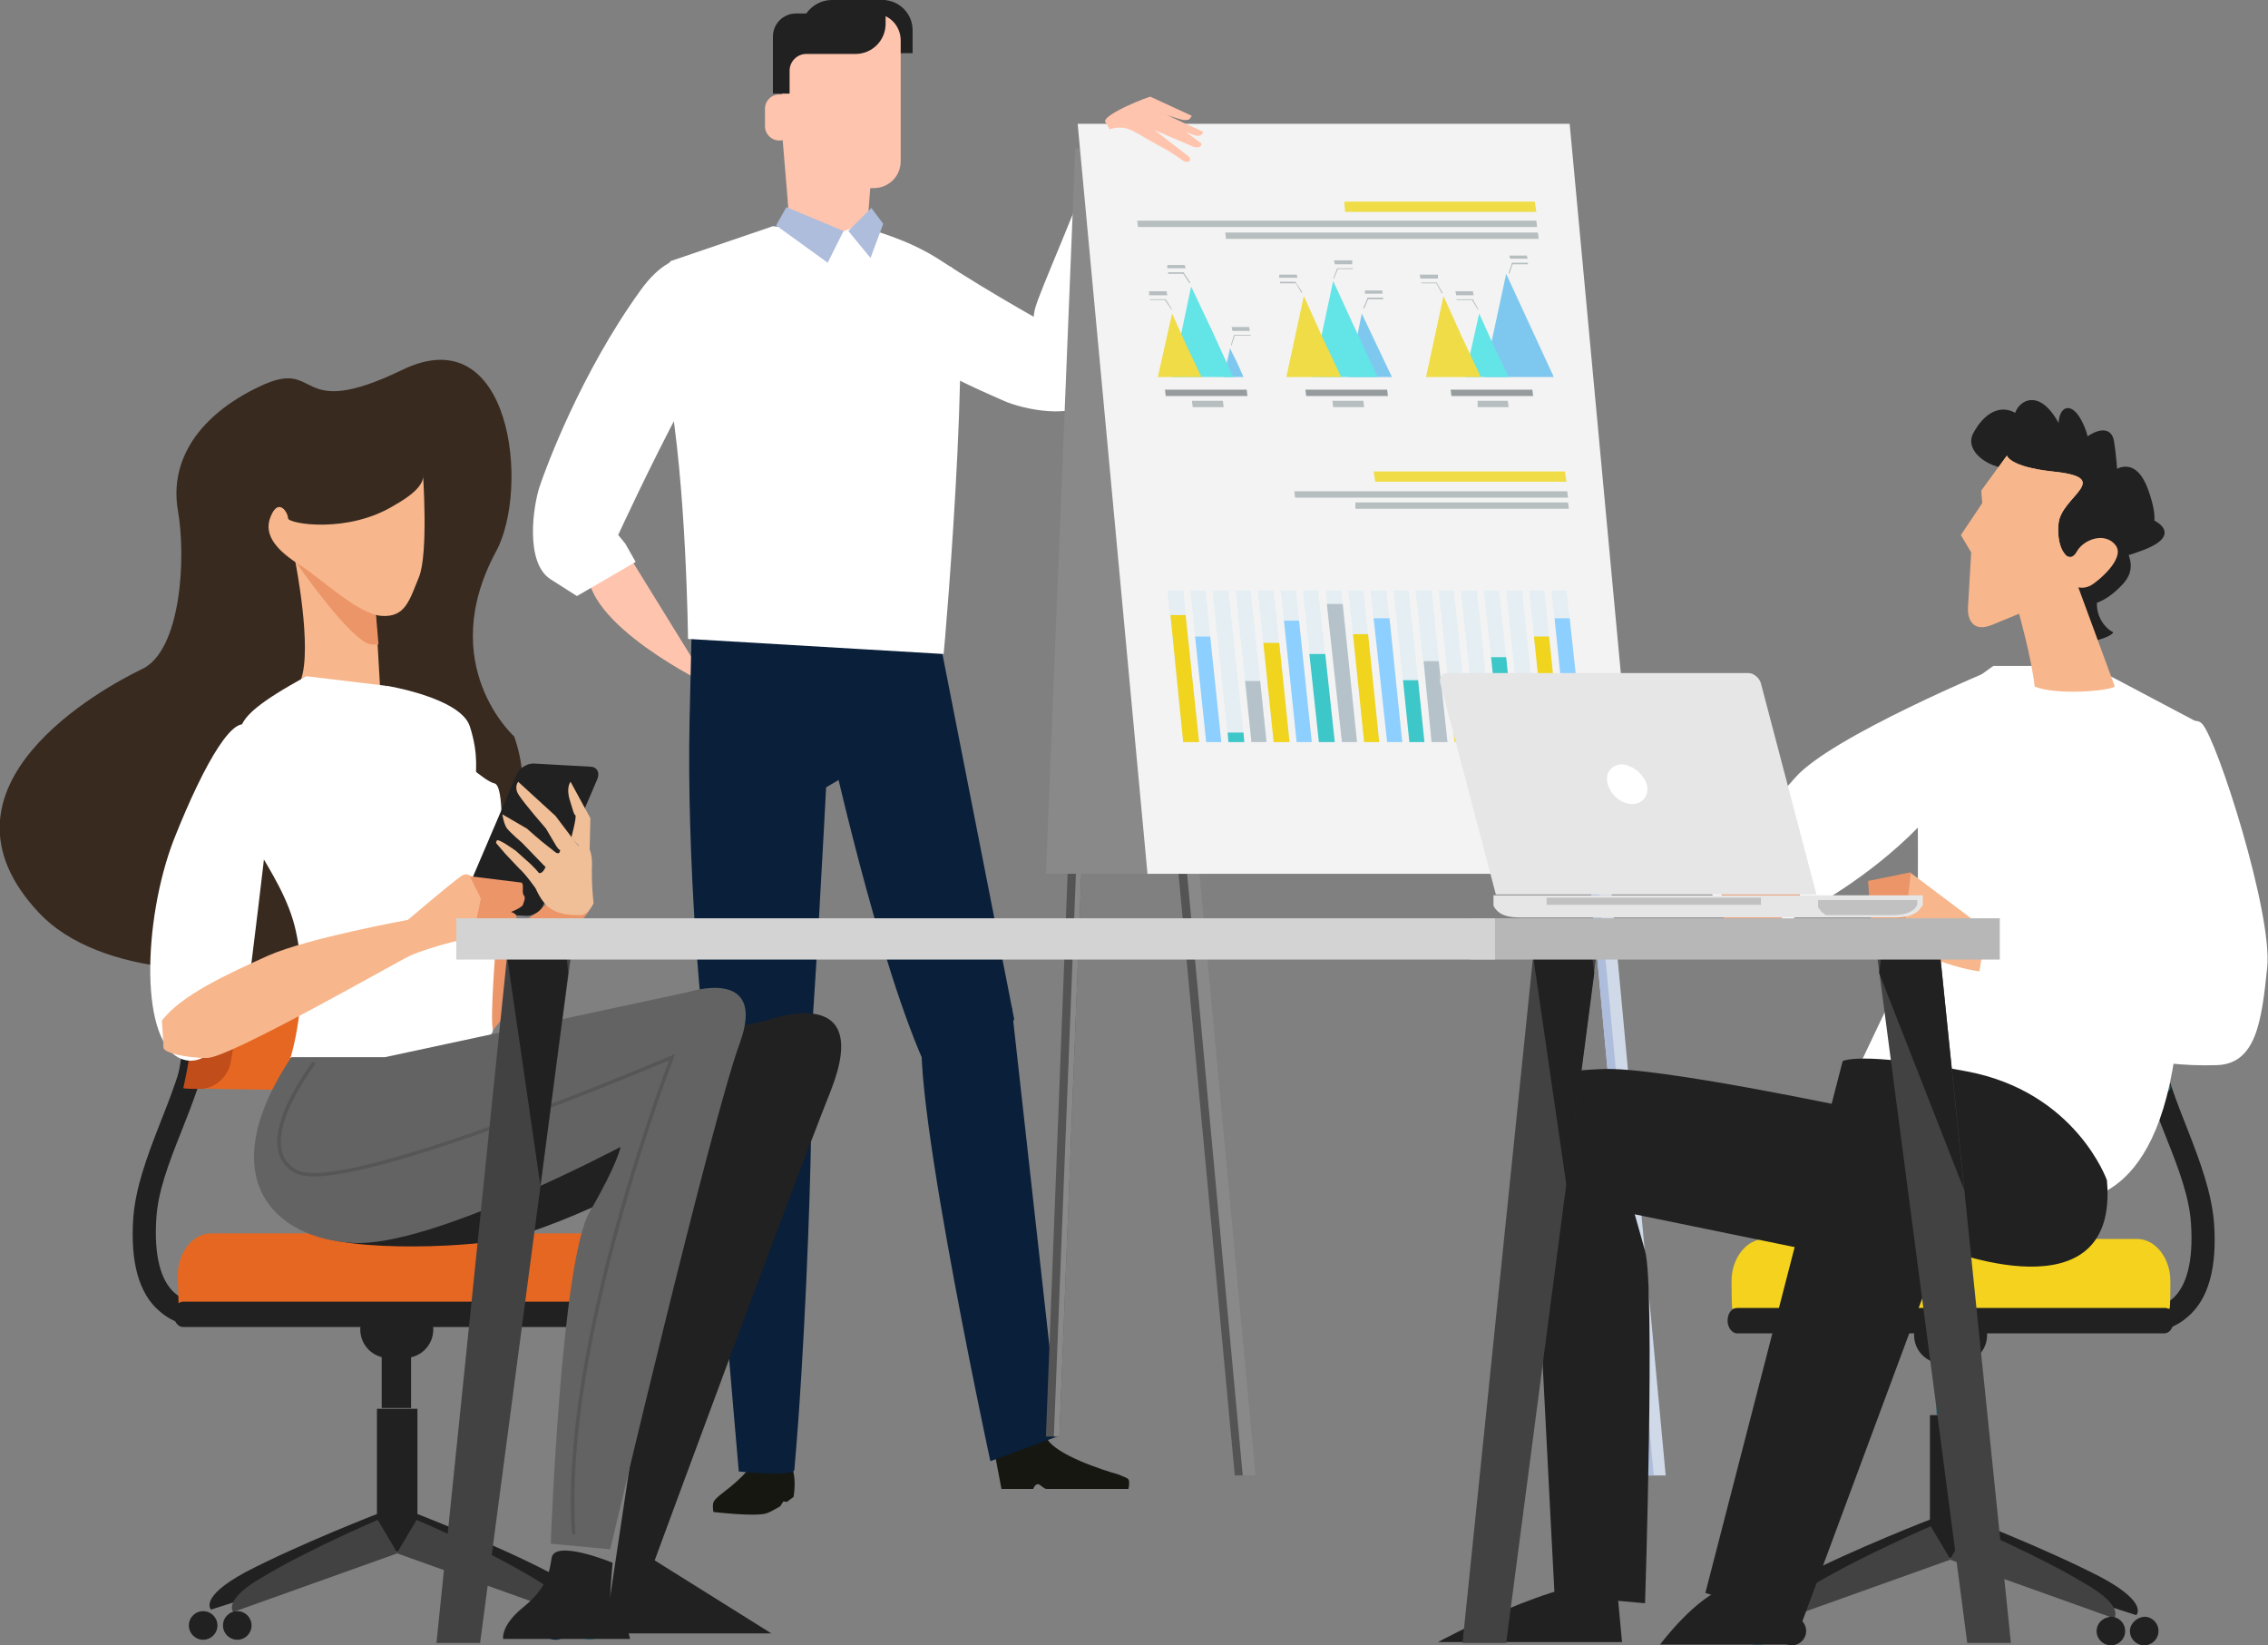 <?xml version="1.0" encoding="utf-8"?>
<!-- Generator: Adobe Illustrator 26.3.1, SVG Export Plug-In . SVG Version: 6.00 Build 0)  -->
<svg version="1.1" id="レイヤー_1" xmlns="http://www.w3.org/2000/svg" xmlns:xlink="http://www.w3.org/1999/xlink" x="0px"
	 y="0px" viewBox="0 0 285.8 207.3" style="enable-background:new 0 0 285.8 207.3;" xml:space="preserve">
<rect x="0" y="0" width="285.8" height="207.3" fill="#808080" stroke="none"/>
<style type="text/css">
	.st0{fill:#FFFFFF;}
	.st1{fill:#FFC4AD;}
	.st2{fill:#091F3A;}
	.st3{fill:#AEBDDC;}
	.st4{fill:#161711;}
	.st5{fill:#212121;}
	.st6{fill:#545454;}
	.st7{fill:#898989;}
	.st8{fill:#CFD9E8;}
	.st9{fill:#F3F3F3;}
	.st10{fill:#E4EEF3;}
	.st11{fill:#8DCFFF;}
	.st12{fill:#F0D41D;}
	.st13{fill:#B6C2C9;}
	.st14{fill:#3DC7C9;}
	.st15{fill:#B7BEC0;}
	.st16{fill:#969C9E;}
	.st17{fill:#F0DC46;}
	.st18{fill:#7EC8EF;}
	.st19{fill:#63E4E6;}
	.st20{fill:#424242;}
	.st21{fill:#367082;}
	.st22{fill:#F4D21E;}
	.st23{fill:#7DC2F5;}
	.st24{fill:#F7B68B;}
	.st25{fill:#EC9568;}
	.st26{fill:#001F46;}
	.st27{fill:#E66722;}
	.st28{fill:#C14D1A;}
	.st29{fill:#382A1F;}
	.st30{fill:#F0BF97;}
	.st31{fill:#636363;}
	.st32{fill:none;stroke:#565656;stroke-width:0.445;stroke-miterlimit:10;}
	.st33{fill:#E6E6E6;}
	.st34{fill:#C1C1C1;}
	.st35{fill:#B7B7B7;}
	.st36{fill:#D3D3D3;}
</style>
<g>
	<g>
		<g>
			<g>
				<path class="st0" d="M101.4,27.3c0,0-2.9,4.3,2.4,9.2c9,8.4,20.5,13,22.7,14c2.2,1,9,2.6,11.3-0.4c2.3-3-4.7-8.6-4.7-8.6
					s-7.9-4.3-14.9-8.9C111.1,28.1,101.4,27.3,101.4,27.3z"/>
				<path class="st0" d="M148.4,19c0,0-8.7-4.3-9.4-2.2c-3.2,9.5-8,19.8-8.6,22.2c-0.5,2.4-0.8,9.3,2.6,11c3.4,1.7,7.5-6.3,7.5-6.3
					s2.7-8.5,5.8-16.4C149.5,19.6,148.4,19,148.4,19z"/>
				<g>
					<path class="st1" d="M109.4,27.1c-0.2,2.5-1.6,4.7-3,4.8c-1.3,0-2.7,0-4,0c-1.4-0.1-2.8-2.3-3-4.8c-0.3-4.1-0.7-8.3-1-12.4
						c-0.2-2.5,0.7-7.5,2.9-8.9c2-1.3,4.2-1.3,6.2,0c2.1,1.5,3.1,6.4,2.9,8.9C110.1,18.9,109.7,23,109.4,27.1z"/>
					<path class="st1" d="M78.5,68.8l10.8,17.5c0,0-16.1-7.7-15.2-14.9C74.9,64.3,78.5,68.8,78.5,68.8z"/>
					<path class="st2" d="M103.5,88.7c0,0,6,28.5,12.3,43.7c5.6,13.4,12-4,12-4l-10.2-51.9l-16.7-1.3
						C100.9,75.2,99.8,75.6,103.5,88.7z"/>
					<path class="st2" d="M104.9,75.3l2.1,22.2l-2.9,1.7c0,0-1.7,33-2.2,34.7c-3.1,9.6-11.3,3.8-12.4,0.6c-1.1-3.2-3-26.7-2.6-43.9
						c0.4-17.2,0.4-17.2,0.4-17.2L104.9,75.3z"/>
					<path class="st0" d="M119.4,33.7l-10.8-5.5l-2.9,1.2l-8.3-0.9l-12.9,4.4c0,0-2.6,3.4-0.3,15.7c2.3,12.2,2.5,31.9,2.5,31.9
						l32.2,1.9C119,82.4,123.3,31,119.4,33.7z"/>
					<path class="st0" d="M90.1,33.4c0,0-4.4-3.8-9.4,3.2C73.2,47,68.8,58.9,68,61.3c-0.8,2.4-1.9,9.6,1.4,11.7
						c3.3,2.1,3.3,2.1,3.3,2.1l7.4-4.3l-1.3-2.3l-0.9-1.1c0,0,3.9-8.5,8-16.2C90.1,43.5,90.1,33.4,90.1,33.4z"/>
					<polygon class="st3" points="106.3,29.1 104.3,33.1 97.8,28.4 99.1,26.1 					"/>
					<polygon class="st3" points="109.8,26.2 106.9,29.1 109.7,32.5 111.3,28.2 					"/>
					<path class="st4" d="M90,189.1c-0.3,0.4-0.1,1.4-0.1,1.4s5,0.6,6.6,0.2c0.4-0.1,1.1-0.5,1.8-0.9c0.1-0.1,0.3-0.5,0.4-0.6
						c0.2-0.1,0.3,0.1,0.5,0c0.4-0.3,0.8-0.6,0.8-0.6c0.4-2.6-0.2-3.6-0.2-3.6s-4.2-1.6-5-0.5C92.9,187.1,90.6,188.2,90,189.1z"/>
					<path class="st4" d="M125.4,183.4l0.8,4.2h4c0,0,0.2-0.6,0.6-0.6c0.3,0,0.7,0.6,1.1,0.6c0.8,0,1.8,0,2.2,0c0.8,0,8.1,0,8.1,0
						s0.2-0.9,0-1.2c-0.1-0.2-0.8-0.4-1.2-0.6c-2.1-0.6-8-2.5-9.1-4.6C130.5,178.7,125.4,183.4,125.4,183.4z"/>
					<path class="st2" d="M101.1,125.2c0,0,1.3,6.2,1.1,18c-0.1,7.5-0.8,27.3-2.1,42c-0.1,0.9-7,0.2-7,0.2s-4.2-47.9-4.6-57.1
						C88.4,125.6,95.6,118.6,101.1,125.2z"/>
					<path class="st2" d="M125,127.5c0,0-2.2-0.9-8.1,0.9c-3.9,1.1,7.9,55.7,7.9,55.7l8.7-3.2l-6-53.9L125,127.5z"/>
					<g>
						<path class="st5" d="M105,2.9V0h1.2h3.1h1.9c2.1,0,3.8,1.7,3.8,3.8v2.9h-1.2h-3.1h-1.9C106.7,6.6,105,5,105,2.9z"/>
						<path class="st1" d="M99.1,20.3c0,1.9,1.5,3.4,3.4,3.4h7.6c1.9,0,3.4-1.5,3.4-3.4V5.1c0-1.9-1.5-3.4-3.4-3.4h-7.6
							c-1.9,0-3.4,1.5-3.4,3.4V20.3z"/>
						<path class="st5" d="M104.8,0c-1.3,0-2.5,0.7-3.2,1.7h-1.3c-1.6,0-2.9,1.3-2.9,2.9v7.2h2.1V8.9c0-1.1,0.9-2.1,2.1-2.1h1.2h3.1
							h1.9c2.1,0,3.8-1.7,3.8-3.8V0H104.8z"/>
						<path class="st1" d="M100.1,13.7c0-1-0.8-1.8-1.8-1.8h-0.1c-1,0-1.8,0.8-1.8,1.8v2.2c0,1,0.8,1.8,1.8,1.8h0.1
							c0.7,0,1.4-0.4,1.6-1.1"/>
					</g>
				</g>
				<g>
					<g>
						<polygon class="st6" points="139.3,32.4 137.7,28 131.8,181 133.5,181 						"/>
						<polygon class="st7" points="132.8,181 133.5,181 139.3,32.4 138.7,30.6 						"/>
					</g>
					<polygon class="st7" points="157.9,110.1 131.8,110.1 135.5,18.7 161.5,18.7 					"/>
					<g>
						<polygon class="st8" points="198.8,94 201.1,91.3 209.9,185.9 207.3,185.9 						"/>
						<polygon class="st3" points="208.4,185.9 207.3,185.9 198.8,94 199.7,92.9 						"/>
					</g>
					<g>
						<polygon class="st7" points="147,94 149.4,91.3 158.2,185.9 155.6,185.9 						"/>
						<polygon class="st6" points="156.6,185.9 155.6,185.9 147,94 148,92.9 						"/>
					</g>
					<polygon class="st9" points="144.6,110.1 206.6,110.1 197.8,15.6 135.8,15.6 					"/>
				</g>
				<g>
					<path class="st1" d="M139.3,15.4c0.6,0.9,0.5,0.9,0.5,0.9s1.3-0.5,2.5,0c0.6,0.2,2.4,1.3,2.4,1.3l2.7,1.5l1.2,0.8
						c0,0,0.6,0.5,0.9,0.5c0.7,0,0.4-0.6,0.4-0.6l-4.4-3.4l4.9,2.1c0,0,0.7,0.2,0.9-0.1c0.2-0.3,0-0.4,0-0.4l-5-3.7l2.7,0.8
						c0,0,0.7,0.1,0.9-0.1c0.2-0.3,0.3-0.4,0.3-0.4l-5.2-2.4C145.1,12,138.7,14.5,139.3,15.4z"/>
					<path class="st1" d="M146.3,15.5l3.6,1.3c0,0,0.8,0.4,1.2,0.3c0.5-0.1,0.5-0.5,0.5-0.5l-5.2-2.4L146.3,15.5z"/>
				</g>
			</g>
			<g>
				<g>
					<g>
						<g>
							<polygon class="st10" points="195.5,74.4 197.4,74.4 199.5,93.5 197.5,93.5 							"/>
							<polygon class="st10" points="192.7,74.4 194.6,74.4 196.6,93.5 194.7,93.5 							"/>
							<polygon class="st10" points="189.8,74.4 191.8,74.4 193.8,93.5 191.8,93.5 							"/>
							<polygon class="st10" points="187,74.4 188.9,74.4 190.9,93.5 189,93.5 							"/>
							<polygon class="st10" points="184.1,74.4 186.1,74.4 188.1,93.5 186.1,93.5 							"/>
							<polygon class="st10" points="181.3,74.4 183.2,74.4 185.2,93.5 183.3,93.5 							"/>
							<polygon class="st10" points="178.4,74.4 180.4,74.4 182.4,93.5 180.4,93.5 							"/>
							<polygon class="st10" points="175.6,74.4 177.5,74.4 179.5,93.5 177.6,93.5 							"/>
							<polygon class="st10" points="172.7,74.4 174.7,74.4 176.7,93.5 174.8,93.5 							"/>
							<polygon class="st10" points="169.9,74.4 171.8,74.4 173.8,93.5 171.9,93.5 							"/>
							<polygon class="st10" points="167.1,74.4 169,74.4 171,93.5 169.1,93.5 							"/>
							<polygon class="st10" points="164.2,74.4 166.1,74.4 168.2,93.5 166.2,93.5 							"/>
							<polygon class="st10" points="161.4,74.4 163.3,74.4 165.3,93.5 163.4,93.5 							"/>
							<polygon class="st10" points="158.5,74.4 160.5,74.4 162.5,93.5 160.5,93.5 							"/>
							<polygon class="st10" points="155.7,74.4 157.6,74.4 159.6,93.5 157.7,93.5 							"/>
							<polygon class="st10" points="152.8,74.4 154.8,74.4 156.8,93.5 154.8,93.5 							"/>
							<polygon class="st10" points="150,74.4 151.9,74.4 153.9,93.5 152,93.5 							"/>
							<polygon class="st10" points="147.1,74.4 149.1,74.4 151.1,93.5 149.1,93.5 							"/>
						</g>
						<g>
							<polygon class="st11" points="195.9,77.9 197.8,77.9 199.5,93.5 197.5,93.5 							"/>
							<polygon class="st12" points="193.3,80.2 195.2,80.2 196.6,93.5 194.7,93.5 							"/>
							<polygon class="st13" points="191,86 193,86 193.8,93.5 191.8,93.5 							"/>
							<polygon class="st14" points="187.9,82.8 189.8,82.8 190.9,93.5 189,93.5 							"/>
							<polygon class="st11" points="185.8,90.5 187.8,90.5 188.1,93.5 186.1,93.5 							"/>
							<polygon class="st12" points="182.5,86 184.4,86 185.2,93.5 183.3,93.5 							"/>
							<polygon class="st13" points="179.4,83.3 181.3,83.3 182.4,93.5 180.4,93.5 							"/>
							<polygon class="st14" points="176.8,85.7 178.7,85.7 179.5,93.5 177.6,93.5 							"/>
							<polygon class="st11" points="173.1,77.9 175.1,77.9 176.7,93.5 174.8,93.5 							"/>
							<polygon class="st12" points="170.5,79.9 172.4,79.9 173.8,93.5 171.9,93.5 							"/>
							<polygon class="st13" points="167.2,76.1 169.2,76.1 171,93.5 169.1,93.5 							"/>
							<polygon class="st14" points="165,82.4 167,82.4 168.2,93.5 166.2,93.5 							"/>
							<polygon class="st11" points="161.8,78.2 163.7,78.2 165.3,93.5 163.4,93.5 							"/>
							<polygon class="st12" points="159.2,81 161.2,81 162.5,93.5 160.5,93.5 							"/>
							<polygon class="st13" points="156.9,85.8 158.8,85.8 159.6,93.5 157.7,93.5 							"/>
							<polygon class="st14" points="154.7,92.3 156.7,92.3 156.8,93.5 154.8,93.5 							"/>
							<polygon class="st11" points="150.6,80.2 152.5,80.2 153.9,93.5 152,93.5 							"/>
							<polygon class="st12" points="147.5,77.5 149.4,77.5 151.1,93.5 149.1,93.5 							"/>
						</g>
					</g>
				</g>
			</g>
			<g>
				<polygon class="st15" points="143.4,28.6 193.7,28.6 193.6,27.8 143.3,27.8 				"/>
				<polygon class="st15" points="154.5,30.1 193.9,30.1 193.8,29.3 154.4,29.3 				"/>
				<g>
					<polygon class="st16" points="182.9,49.9 193.2,49.9 193.1,49.1 182.8,49.1 					"/>
					<polygon class="st15" points="186.2,51.3 190.1,51.3 190,50.5 186.2,50.5 					"/>
				</g>
				<polygon class="st17" points="169.5,26.7 193.6,26.7 193.4,25.4 169.4,25.4 				"/>
				<polygon class="st15" points="163.2,62.7 197.6,62.7 197.5,61.9 163.1,61.9 				"/>
				<polygon class="st15" points="170.8,64.1 197.7,64.1 197.6,63.3 170.8,63.3 				"/>
				<polygon class="st17" points="173.3,60.7 197.4,60.7 197.2,59.4 173.1,59.4 				"/>
				<g>
					<g>
						<polygon class="st15" points="190.2,34.5 190.6,33.3 192.6,33.3 192.5,33.1 190.5,33.1 190.5,33.2 190.1,34.4 						"/>
					</g>
					<g>
						<polygon class="st15" points="190.3,32.6 192.5,32.6 192.4,32.2 190.2,32.2 						"/>
					</g>
					<g>
						<polygon class="st15" points="186.2,39 185.5,37.8 183.6,37.8 183.5,37.7 185.5,37.7 185.6,37.7 186.3,39 						"/>
					</g>
					<g>
						<polygon class="st15" points="185.7,37.2 183.5,37.2 183.4,36.7 185.6,36.7 						"/>
					</g>
					<g>
						<polygon class="st15" points="181.7,37 181,35.7 179.1,35.7 179.1,35.6 181.1,35.6 181.1,35.7 181.8,36.9 						"/>
					</g>
					<g>
						<polygon class="st15" points="181.2,35.1 179,35.1 178.9,34.6 181.2,34.6 						"/>
					</g>
					<polygon class="st18" points="189.8,34.5 188.4,41 187,47.5 191.4,47.5 195.8,47.5 192.8,41 					"/>
					<polygon class="st19" points="186.4,39.5 185.5,43.5 184.6,47.5 187.4,47.5 190.1,47.5 188.2,43.5 					"/>
					<polygon class="st17" points="181.9,37.3 180.8,42.4 179.7,47.5 183.1,47.5 186.6,47.5 184.2,42.4 					"/>
				</g>
				<g>
					<polygon class="st16" points="164.6,49.9 174.9,49.9 174.8,49.1 164.5,49.1 					"/>
					<polygon class="st15" points="168,51.3 171.9,51.3 171.8,50.5 167.9,50.5 					"/>
				</g>
				<g>
					<g>
						<g>
							<polygon class="st15" points="168.1,35.1 168.6,33.9 170.5,33.9 170.5,33.8 168.5,33.8 168.5,33.8 168,35.1 							"/>
						</g>
						<g>
							<polygon class="st15" points="168.2,33.3 170.4,33.3 170.4,32.8 168.1,32.8 							"/>
						</g>
					</g>
					<g>
						<g>
							<polygon class="st15" points="171.9,38.9 172.4,37.7 174.3,37.7 174.3,37.5 172.3,37.5 172.3,37.6 171.8,38.8 							"/>
						</g>
						<g>
							<polygon class="st15" points="172,37 174.2,37 174.2,36.6 172,36.6 							"/>
						</g>
					</g>
					<g>
						<g>
							<polygon class="st15" points="164,36.9 163.3,35.7 161.3,35.7 161.3,35.5 163.3,35.5 163.3,35.6 164.1,36.8 							"/>
						</g>
						<g>
							<polygon class="st15" points="163.5,35 161.2,35 161.2,34.6 163.4,34.6 							"/>
						</g>
					</g>
					<polygon class="st18" points="171.6,39.5 170.8,43.5 169.9,47.5 172.6,47.5 175.4,47.5 173.5,43.5 					"/>
					<polygon class="st19" points="168,35.4 166.7,41.5 165.4,47.5 169.5,47.5 173.6,47.5 170.8,41.5 					"/>
					<polygon class="st17" points="164.3,37.3 163.2,42.4 162.1,47.5 165.5,47.5 169,47.5 166.6,42.4 					"/>
				</g>
				<g>
					<polygon class="st16" points="146.9,49.9 157.2,49.9 157.1,49.1 146.8,49.1 					"/>
					<polygon class="st15" points="150.3,51.3 154.2,51.3 154.1,50.5 150.2,50.5 					"/>
				</g>
				<g>
					<g>
						<g>
							<polygon class="st15" points="155.2,43.5 155.6,42.3 157.6,42.3 157.6,42.2 155.5,42.2 155.5,42.2 155.1,43.5 							"/>
						</g>
						<g>
							<polygon class="st15" points="155.3,41.7 157.5,41.7 157.4,41.2 155.2,41.2 							"/>
						</g>
					</g>
					<g>
						<g>
							<polygon class="st15" points="147.6,39 146.8,37.8 144.9,37.8 144.9,37.7 146.9,37.7 146.9,37.7 147.7,39 							"/>
						</g>
						<g>
							<polygon class="st15" points="147.1,37.2 144.8,37.2 144.8,36.7 147,36.7 							"/>
						</g>
					</g>
					<g>
						<g>
							<polygon class="st15" points="149.9,35.7 149.1,34.5 147.2,34.5 147.2,34.3 149.2,34.3 149.2,34.4 150,35.6 							"/>
						</g>
						<g>
							<polygon class="st15" points="149.4,33.8 147.1,33.8 147.1,33.4 149.3,33.4 							"/>
						</g>
					</g>
					<polygon class="st18" points="155,43.9 154.6,45.7 154.2,47.5 155.5,47.5 156.7,47.5 155.9,45.7 					"/>
					<polygon class="st19" points="150.1,36.1 148.9,41.8 147.7,47.5 151.5,47.5 155.4,47.5 152.8,41.8 					"/>
					<polygon class="st17" points="147.7,39.5 146.8,43.5 145.9,47.5 148.7,47.5 151.4,47.5 149.5,43.5 					"/>
				</g>
			</g>
		</g>
		<g>
			<path class="st0" d="M251.5,84.2c0,0-20.8,8.6-25.3,13.8c-4.5,5.3-12.6,11-10.5,14.6c2.1,3.6,7.3,4.9,8.8,3.9
				C226,115.6,250.4,104.3,251.5,84.2z"/>
			<g>
				<g>
					<path class="st5" d="M270.6,167.8c1.3,0,3.3-0.3,5.1-1.9c2.6-2.2,3.7-6.2,3.3-11.8c-0.3-3.8-1.7-7.6-3.3-11.7
						c-2.7-6.8-5.7-14.6-4.1-24.8l-2.9-0.5c-1.7,11,1.6,19.5,4.3,26.3c1.6,4,2.9,7.5,3.1,10.8c0.3,4.6-0.5,7.8-2.3,9.4
						c-1.7,1.5-3.8,1.1-3.9,1.1l-0.6,2.9C269.4,167.7,269.9,167.8,270.6,167.8z"/>
				</g>
				<g>
					<g>
						<path class="st5" d="M247.9,191.3l-2.9,4.4l24.2,7.8c0,0,1.6-1.5-4.3-4.7C258,195.2,247.9,191.3,247.9,191.3z"/>
						<path class="st5" d="M243.6,191.3l2.9,4.4l-24.2,7.8c0,0-1.6-1.5,4.3-4.7C233.5,195.2,243.6,191.3,243.6,191.3z"/>
					</g>
					<rect x="243.2" y="178.3" class="st5" width="5.1" height="18"/>
					<g>
						<path class="st20" d="M248.2,192.3l-2.5,4.2l20.7,7.4c0,0,1.4-1.5-3.7-4.4C256.9,196,248.2,192.3,248.2,192.3z"/>
						<path class="st20" d="M243.3,192.3l2.5,4.2l-20.7,7.4c0,0-1.4-1.5,3.7-4.4C234.7,196,243.3,192.3,243.3,192.3z"/>
					</g>
					<path class="st5" d="M264.2,205.5c0,1,0.8,1.8,1.8,1.8c1,0,1.8-0.8,1.8-1.8c0-1-0.8-1.8-1.8-1.8
						C264.9,203.8,264.2,204.6,264.2,205.5z"/>
					<path class="st5" d="M224,205.5c0,1,0.8,1.8,1.8,1.8c1,0,1.8-0.8,1.8-1.8c0-1-0.8-1.8-1.8-1.8C224.8,203.8,224,204.6,224,205.5
						z"/>
					<path class="st5" d="M268.4,205.5c0,1,0.8,1.8,1.8,1.8c1,0,1.8-0.8,1.8-1.8c0-1-0.8-1.8-1.8-1.8
						C269.2,203.8,268.4,204.6,268.4,205.5z"/>
					<path class="st21" d="M219.7,205.5c0,1,0.8,1.8,1.8,1.8c1,0,1.8-0.8,1.8-1.8c0-1-0.8-1.8-1.8-1.8
						C220.5,203.8,219.7,204.6,219.7,205.5z"/>
				</g>
				<rect x="244" y="171.7" class="st21" width="3.7" height="6.5"/>
				<path class="st5" d="M241.2,168.2c0,2,1.6,3.6,3.6,3.6h2c2,0,3.6-1.6,3.6-3.6l0,0c0-2-1.6-3.6-3.6-3.6h-2
					C242.8,164.6,241.2,166.2,241.2,168.2L241.2,168.2z"/>
				<path class="st22" d="M218.3,164.9c-0.1-0.4-0.1-3.1-0.1-3.5c0-2.9,1.9-5.3,4.2-5.3h46.9c2.3,0,4.2,2.4,4.2,5.3
					c0,0.5,0,3.1-0.1,3.5H218.3z"/>
				<path class="st5" d="M273.9,166.4c0,0.9-0.5,1.6-1.2,1.6h-53.8c-0.6,0-1.2-0.7-1.2-1.6l0,0c0-0.9,0.5-1.6,1.2-1.6h53.8
					C273.4,164.7,273.9,165.5,273.9,166.4L273.9,166.4z"/>
				<g>
					<path class="st11" d="M271.3,137.9c-1.2,0.1-8.5,0.2-9.8,0.2c-8,0.1-15-1.4-15.4-3.4c-1.6-8.2-1.7-16.7-0.2-24.9
						c0.3-2,7.4-3.5,15.6-3.4c1.3,0,8.8,0.1,10,0.2C269,116.9,268.9,127.6,271.3,137.9z"/>
					<path class="st21" d="M272.4,106.6c0.9,0,1.5,0.4,1.4,1c-2.2,9.7-2.3,19.7-0.3,29.3c0.1,0.5-0.5,0.9-1.4,1l0,0
						c-0.9,0-1.7-0.4-1.8-0.9c-2.1-9.7-2-19.7,0.2-29.4C270.7,107,271.5,106.6,272.4,106.6L272.4,106.6z"/>
					<path class="st23" d="M272.8,137.8c-0.2,0.1-1.8,0.1-2.1,0.1c-1.8,0-3.6-1.5-3.9-3.5c-1.5-8.1-1.4-16.4,0.1-24.5
						c0.4-1.9,2.2-3.5,4-3.5c0.3,0,1.9,0.1,2.1,0.1C270.5,116.9,270.4,127.6,272.8,137.8z"/>
				</g>
			</g>
			<path class="st0" d="M260.6,151.1c0,0,11.3,2,13.7-20.1c2.5-22.1,3.2-39.7,3.2-39.7l-14-7.4h-12.3c0,0-8.1,5.4-9.1,10.3
				c-1,4.9,0.3,22.6-1.2,26c-1.5,3.4-6.9,14.7-6.9,14.7L260.6,151.1z"/>
			<path class="st24" d="M251.3,117.9l-8.9-6.7l-1.6-1.2c0,0-3.1,4.3-2,7.3c1.1,3,9.9,5.3,11.3,5.1
				C251.7,122.1,251.3,117.9,251.3,117.9z"/>
			<polygon class="st25" points="235.4,111 235.9,117.4 239.8,118.7 240.8,109.9 			"/>
			<path class="st25" d="M224.5,110.4c0,0-5.8-1-7.1,0.3c-0.9,0.9-0.2,5-0.2,5s6.6,0.8,7.4-0.1C225.5,114.7,229.2,112.2,224.5,110.4
				z"/>
			<path class="st0" d="M270.5,96.1c0,0,5.2-6.9,7-4.9c1.9,2,8.9,23.9,8.2,30.7c-0.7,6.8-1.4,12.1-6.3,12.3
				c-17.2,0.6-30.3-9.7-30.3-9.7l1.6-10c0,0,19.6,1.9,21,3.5C273.1,119.5,270.8,103.4,270.5,96.1z"/>
			<path class="st5" d="M261.7,59.9c0,0-5.8,0.7-7.7-1.5c-1.9-2.2,3.5-1.6,1.1,0.1c-2.4,1.7-7.8-1-6.5-3.8c1.4-2.7,3.6-4,5.8-2.4
				c2.2,1.5,0.5,2.5-0.4,0.9c-0.9-1.5,2.3-5.4,5.3-0.1c3,5.3,1.5,5.7,0.4,2.2c-1.1-3.5,1.1-5.8,2.9-1.7c1.8,4.1-0.7,6.2-1.4,4.4
				c-0.7-1.8,4.6-5.9,5.2-2.4c0.5,3.5,1,7.8-1.7,7.9c-2.7,0.1,3.3-9.3,6-1.8c2.7,7.5-2.3,5.4-2.6,3.7c-0.2-1.7,9.1,1.2,2,3.9
				c-7.1,2.7-4.5-0.4-5.2-2.1c-0.7-1.7,6.1,2.7,2.6,6.4c-3.5,3.8-7,3.2-6.4-0.7c0.6-3.9,4.7-2,3.5,1.3c-1.2,3.2,0.9,5.1,1.6,5.4
				c0.8,0.3-4.9,2.8-6.1-0.2C259.2,76.3,257.2,61.1,261.7,59.9z"/>
			<path class="st24" d="M249.8,63.4l-0.1-1.6l3.2-4.4c0,0,0.3,1.4,5.7,2c8,0.8,1.1,3.1,0.8,6.6c-0.2,1.9,0.3,3.3,0.9,3.9
				c-1.6,3-3.6,5.6-5.8,7.5c0-0.1,0-0.1,0-0.1s0,0-3.4,1.4c-3.4,1.4-3-2.2-3-2.2l0.4-6.8l-1.3-2.2L249.8,63.4z"/>
			<path class="st24" d="M249.8,63.4l-0.1-1.6l3.2-4.4c0,0,0.3,1.4,5.7,2c8,0.8,1.1,3.1,0.8,6.6c-0.3,3.5,1.4,5.2,2.3,3.5
				c0.9-1.6,3.6-2.5,4.9-0.8c1.3,1.7-2.4,4.7-3.2,5.1c-0.8,0.4-1.5,0.2-1.5,0.2s3.1,8.4,4.6,12.5c-0.9,0.6-7.5,1.1-10.1,0
				c-0.4-3.6-2-9.3-2-9.3s0,0-3.4,1.4c-3.4,1.4-3-2.2-3-2.2l0.4-6.8l-1.3-2.2L249.8,63.4z"/>
			<g>
				<path class="st5" d="M224.6,202.3l1.3,4.9h-16.7c0,0,4.6-6.2,8.5-7.2C221.7,199.1,224.6,202.3,224.6,202.3z"/>
				<path class="st5" d="M234.8,139.9c0,0-26.1-5.6-33-5.2c-6.9,0.3-8.8,1-8.8,6.2c0,5.2,2.9,60.1,2.9,60.1l11.4,1
					c0,0,1.3-39.9,0-44.4C206,153,206,153,206,153l31.7,6.5L234.8,139.9z"/>
				<path class="st5" d="M265.5,148.7c0,0-3.9-11.1-17.6-13.7c-13.7-2.6-15.7-1.3-15.7-1.3l-17.3,67l12.1,3.9l17.6-47.4
					C244.6,157.2,267.1,166.4,265.5,148.7z"/>
				<path class="st5" d="M203.7,199.4l0.7,7.5h-23.2C181.2,206.9,196.8,198.4,203.7,199.4z"/>
			</g>
		</g>
		<g>
			<g>
				<g>
					<path class="st5" d="M25.2,167.1c-1.3,0-3.3-0.3-5.1-1.9c-2.6-2.2-3.7-6.2-3.3-11.8c0.3-3.8,1.7-7.6,3.3-11.7
						c2.7-6.8,5.7-14.6,4.1-24.8l2.9-0.5c1.7,11-1.6,19.5-4.3,26.3c-1.6,4-2.9,7.5-3.1,10.8c-0.3,4.6,0.5,7.8,2.3,9.4
						c1.7,1.5,3.8,1.1,3.9,1.1l0.6,2.9C26.5,167,26,167.1,25.2,167.1z"/>
				</g>
				<g>
					<g>
						<path class="st5" d="M47.9,190.6l2.9,4.4l-24.2,7.8c0,0-1.6-1.5,4.3-4.7C37.8,194.5,47.9,190.6,47.9,190.6z"/>
						<path class="st5" d="M52.2,190.6l-2.9,4.4l24.2,7.8c0,0,1.6-1.5-4.3-4.7C62.3,194.5,52.2,190.6,52.2,190.6z"/>
					</g>
					<rect x="47.5" y="177.5" class="st5" width="5.1" height="18"/>
					<g>
						<path class="st20" d="M47.6,191.5l2.5,4.2l-20.7,7.4c0,0-1.4-1.5,3.7-4.4C38.9,195.2,47.6,191.5,47.6,191.5z"/>
						<path class="st20" d="M52.5,191.5l-2.5,4.2l20.7,7.4c0,0,1.4-1.5-3.7-4.4C61.2,195.2,52.5,191.5,52.5,191.5z"/>
					</g>
					<path class="st5" d="M31.7,204.8c0,1-0.8,1.8-1.8,1.8c-1,0-1.8-0.8-1.8-1.8c0-1,0.8-1.8,1.8-1.8
						C30.9,203,31.7,203.8,31.7,204.8z"/>
					<path class="st26" d="M71.8,204.8c0,1-0.8,1.8-1.8,1.8c-1,0-1.8-0.8-1.8-1.8c0-1,0.8-1.8,1.8-1.8C71,203,71.8,203.8,71.8,204.8
						z"/>
					<path class="st5" d="M27.4,204.8c0,1-0.8,1.8-1.8,1.8c-1,0-1.8-0.8-1.8-1.8c0-1,0.8-1.8,1.8-1.8
						C26.6,203,27.4,203.8,27.4,204.8z"/>
					<path class="st21" d="M76.1,204.8c0,1-0.8,1.8-1.8,1.8c-1,0-1.8-0.8-1.8-1.8c0-1,0.8-1.8,1.8-1.8
						C75.3,203,76.1,203.8,76.1,204.8z"/>
				</g>
				<rect x="48.1" y="170.9" class="st5" width="3.7" height="6.5"/>
				<path class="st5" d="M54.6,167.5c0,2-1.6,3.6-3.6,3.6h-2c-2,0-3.6-1.6-3.6-3.6l0,0c0-2,1.6-3.6,3.6-3.6h2
					C53,163.9,54.6,165.5,54.6,167.5L54.6,167.5z"/>
				<path class="st27" d="M77.5,164.2c0.1-0.4,0.1-3.1,0.1-3.5c0-2.9-1.9-5.3-4.2-5.3H26.6c-2.3,0-4.2,2.4-4.2,5.3
					c0,0.5,0.1,3.1,0.1,3.5H77.5z"/>
				<path class="st5" d="M21.9,165.6c0,0.9,0.5,1.6,1.2,1.6h53.8c0.6,0,1.2-0.7,1.2-1.6l0,0c0-0.9-0.5-1.6-1.2-1.6H23.1
					C22.4,164,21.9,164.7,21.9,165.6L21.9,165.6z"/>
				<g>
					<path class="st27" d="M24.5,137.1c1.2,0.1,8.5,0.2,9.8,0.2c8,0.1,15-1.4,15.4-3.4c1.6-8.2,1.7-16.7,0.2-24.9
						c-0.3-2-7.4-3.5-15.6-3.4c-1.3,0-8.8,0.1-10,0.2C26.8,116.2,26.9,126.9,24.5,137.1z"/>
					<path class="st5" d="M23.4,105.9c-0.9,0-1.5,0.4-1.4,1c2.2,9.7,2.3,19.7,0.3,29.3c-0.1,0.5,0.5,0.9,1.4,1l0,0
						c0.9,0,1.7-0.4,1.8-0.9c2.1-9.7,2-19.7-0.2-29.4C25.2,106.3,24.3,105.9,23.4,105.9L23.4,105.9z"/>
					<path class="st28" d="M23.1,137.1c0.2,0.1,1.8,0.1,2.1,0.1c1.8,0,3.6-1.5,3.9-3.5c1.5-8.1,1.4-16.4-0.1-24.5
						c-0.4-1.9-2.2-3.5-4-3.5c-0.3,0-1.9,0.1-2.1,0.1C25.3,116.2,25.4,126.8,23.1,137.1z"/>
				</g>
			</g>
			<g>
				<path class="st29" d="M64.8,92.8c0,0-10-9-2.3-23.3c4.3-7.9,2-29.6-11.8-22.9c-13.9,6.7-10.1-1.7-18,2.1
					c-7.8,3.7-11.3,9.4-10.3,15.5c1.1,6.1,0.4,17.8-4.5,20.1C13.1,86.6-10,99.1,4.9,115C19.8,130.9,74,119.2,64.8,92.8z"/>
				<path class="st24" d="M37.2,70.7c0,0,2.2,11,0.7,15c-1.5,3.9,10,1,10,1s-0.5-9.1-0.7-11C47,73.7,37.2,70.7,37.2,70.7z"/>
				<path class="st25" d="M47.2,75.6c-0.2-2-10-4.9-10-4.9s7.1,10.3,9.6,10.5c0.3,0,0.6,0,0.9,0C47.5,78.9,47.3,76.5,47.2,75.6z"/>
				<path class="st24" d="M53.3,59.7c0,0,0.7,10-0.5,13c-1.2,2.9-1.7,5.1-4.7,4.9s-7.6-4.7-10.3-6.4c-2.7-1.7-4.7-3.7-3.7-6.1
					c1-2.5,2.2-0.5,2.2,0.2c0,0.7,7.6,2,13.5-1.7C51.4,62.7,53.6,61.2,53.3,59.7z"/>
				<path class="st25" d="M48,130.8l23.6-19.1c0,0,4.5,0.5,2.4,3.4c-2.1,2.9-16.1,19.8-16.1,19.8S43.6,141.3,48,130.8z"/>
				<path class="st5" d="M53.7,137.8l42.8-9.2c0,0,13.7-5.2,8.2,8.8c-5.6,14.1-22.2,59.2-22.2,59.2l14.7,9.2H76.2l8.8-58.8
					c0,0-15.4,8.5-23.5,9.5c-8.2,1-24.5,1-23.9-3.3C38.3,148.9,53.7,137.8,53.7,137.8z"/>
				<path class="st5" d="M77.2,196.9c0,0-0.3,3.2-0.3,4.2c0,1,2.1,3.8,2.3,4.6c0.2,0.8,0.2,0.8,0.2,0.8h-16c0,0-0.3-1.6,2.3-3.8
					c2.6-2.1,3.4-3.6,3.8-6.3C69.7,193.8,77.2,196.9,77.2,196.9z"/>
				<path class="st0" d="M48.7,86.4c0,0,9.3,1.5,10.5,5.1c1.2,3.7,0.7,5.9,0.7,7.6C59.9,100.9,48.2,93,48.7,86.4z"/>
				<path class="st0" d="M38.6,85.2l10,1.2c0,0,11.3,11.8,13.7,12.3c2.5,0.5-0.9,27.3-0.2,31c0.3,2-8.8,2.9-13.7,3.6
					c-4.9,0.7-11.8,0-11.8,0s2.5-7.8,0.7-15.9c-1.7-8.1-9.3-14.2-7.6-19.9C31.5,91.8,26.6,91.8,38.6,85.2z"/>
				<path class="st0" d="M31.5,91.8c0,0,2.7,7.6,2.2,12.5c-0.5,4.9-2,16.9-2,16.9s-2.9,14-8.6,12.3c-5.6-1.7-5.1-17.6-1.2-27.7
					C25.9,95.7,29.8,89.3,31.5,91.8z"/>
				<path class="st5" d="M66.4,115.4l-7.2-0.4c-0.8,0-1.2-0.7-0.9-1.5l6.8-15.9c0.3-0.8,1.3-1.4,2.1-1.4l7.2,0.4
					c0.8,0,1.2,0.7,0.9,1.5L68.5,114C68.2,114.8,67.2,115.4,66.4,115.4z"/>
				<path class="st24" d="M20.4,128.6c0,0,0.2,2.8,0.2,3.4c0,0.6,2.7,1.3,5.5,1.3s23.7-12,25.6-12.9c2-0.9,6.5-2.1,7.6-2.2
					c1.1-0.1,2-3.2,1.3-5.1c-0.4-1.3-0.8-2.4-1.4-2.8c-0.3-0.2-0.7-0.2-1.1,0.1c-1.3,0.9-6.7,5.5-6.7,5.5s-12.6,2.3-17.6,4.5
					C28.7,122.7,22.8,125.4,20.4,128.6z"/>
				<path class="st25" d="M65.7,111.2l-6.5-0.8l1.4,2.8l-0.9,4.3l3.6,0.6c0,0,0.5-0.6-0.1-0.9c-0.6-0.2-1.5-0.6-1.5-0.6
					s1.7-0.2,2.5-0.4c0.7-0.1,0.9-0.4,0.9-0.7c0-0.4-0.7-0.6-0.7-0.6s1.3-0.5,1.5-0.9c0.1-0.4,0.4-0.9,0.1-1.2
					C65.7,112.4,66.1,111.4,65.7,111.2z"/>
				<g>
					<path class="st30" d="M73.1,106.9l-3.1-4.1l-4.7-4.3c0,0-0.6,0.7,0.1,1.7c0.7,1.1,3.4,4.2,3.4,4.2l1.3,2.2l0.3,0.4
						C70.6,107,72.5,109,73.1,106.9z"/>
					<path class="st30" d="M70.7,106c0,0,0,1.4-0.3,1.5c-0.3,0.1-0.7-0.4-1.4-0.9c-0.7-0.5-2.6-2.2-2.6-2.2l-3.1-1.8
						c0,0,0.2,1.3,0.6,1.8c0.5,0.6,1.9,1.8,1.9,1.8l2.8,2.9c0,0,2.2,1.8,2.5,1.3c0.2-0.5,0-1.2,0.5-1.5
						C72,108.7,73.1,107.7,70.7,106z"/>
					<path class="st30" d="M66.9,108.9l-1.9-1.7c0,0-2.2-1.6-2.4-1.3c-0.1,0.3-0.1,0.3-0.1,0.3s0.5,0.6,1.2,1.4
						c0.3,0.3,1.4,1.5,1.7,1.8c1.1,1,2,2.5,2.2,2.6C67.8,112.1,70.2,112.1,66.9,108.9z"/>
					<path class="st30" d="M74.3,107.2l0.1-4.1l-2.5-4.6c0,0-0.6,0.7-0.1,2.3c0.5,1.6,0.5,1.8,0.7,1.9c0.2,0.2-0.5,2.8-0.5,2.8
						S74.1,108.1,74.3,107.2z"/>
					<path class="st30" d="M71.2,108.5l2.1-2.4c0,0,1.3,0.1,1.3,2.7c-0.1,2.6,0.2,5,0.2,5s-0.7,1.6-1.7,1.5c-1.1,0-2.8,0-4.1-1.1
						c-1.2-1.1-1.8-3-2-3.6c-0.2-0.7,0.9-0.4,1.3-0.7c0.5-0.4,0.5-1.2,1-1.3C70,108.4,71.2,108.5,71.2,108.5z"/>
				</g>
				<path class="st31" d="M36.7,133.2h11.8l38.2-8.2c0,0,10.1-3.3,6.5,6.5c-3.6,9.8-16.3,63.7-16.3,63.7l-7.5-0.7
					c0,0,1.3-35.6,4.9-41.8c3.6-6.2,3.9-8.2,3.9-8.2s-23.9,12.7-33.7,12.1C34.7,156.1,26.5,148.6,36.7,133.2z"/>
				<path class="st32" d="M39.6,133.9c0,0-8.2,10.5-2.3,13.7c5.9,3.3,47.4-14.4,47.4-14.4s-14.1,36.3-12.4,60.1"/>
			</g>
		</g>
		<g>
			<g>
				<path class="st33" d="M242.3,114.1C242.3,114.1,242.3,114.1,242.3,114.1v-1.3h-54.1v1.3c0,0,0,0,0,0l0.1,0.2
					c0.7,1.1,1.9,1.3,3.4,1.3h47c1.4,0,2.7-0.2,3.4-1.3L242.3,114.1z"/>
				<path class="st34" d="M229.2,114.4C229.2,114.4,229.2,114.4,229.2,114.4l0.1,0.2c0.2,0.3,0.5,0.5,0.8,0.7h8.2
					c1.4,0,2.6-0.2,3.2-1.1l0.1-0.2c0,0,0,0,0,0l0-0.6h-12.5V114.4z"/>
				<g>
					<rect x="194.9" y="113.1" class="st34" width="27" height="0.9"/>
				</g>
				<g>
					<path class="st33" d="M228.9,112.7l-7-26.6c-0.2-0.7-0.9-1.3-1.6-1.3h-37.9c-0.7,0-1.1,0.6-0.9,1.3l7,26.6H228.9z"/>
					<path class="st0" d="M207.5,98.8c0.4,1.4-0.5,2.5-1.8,2.5c-1.4,0-2.7-1.1-3.1-2.5c-0.4-1.4,0.5-2.5,1.8-2.5
						C205.7,96.4,207.1,97.5,207.5,98.8z"/>
				</g>
			</g>
			<g>
				<polygon class="st20" points="60.5,207 55,207 64.1,118.5 72.2,118.5 				"/>
				<polygon class="st5" points="71.6,122.6 68.1,149.4 63.9,120.5 64.1,118.5 71.2,118.5 				"/>
				<polygon class="st20" points="189.8,207 184.3,207 193.4,118.5 201.4,118.5 				"/>
				<polygon class="st5" points="200.9,122.6 197.4,149.4 193.2,120.5 193.4,118.5 200.4,118.5 				"/>
				<polygon class="st20" points="247.9,207 253.4,207 244.3,118.5 236.3,118.5 				"/>
				<polygon class="st5" points="236.8,122.6 247.5,149.9 244.5,120.5 244.3,118.5 237.3,118.5 				"/>
				<rect x="185.3" y="115.7" class="st35" width="66.7" height="5.2"/>
				<rect x="57.5" y="115.7" class="st36" width="130.9" height="5.2"/>
			</g>
		</g>
	</g>
</g>
</svg>
